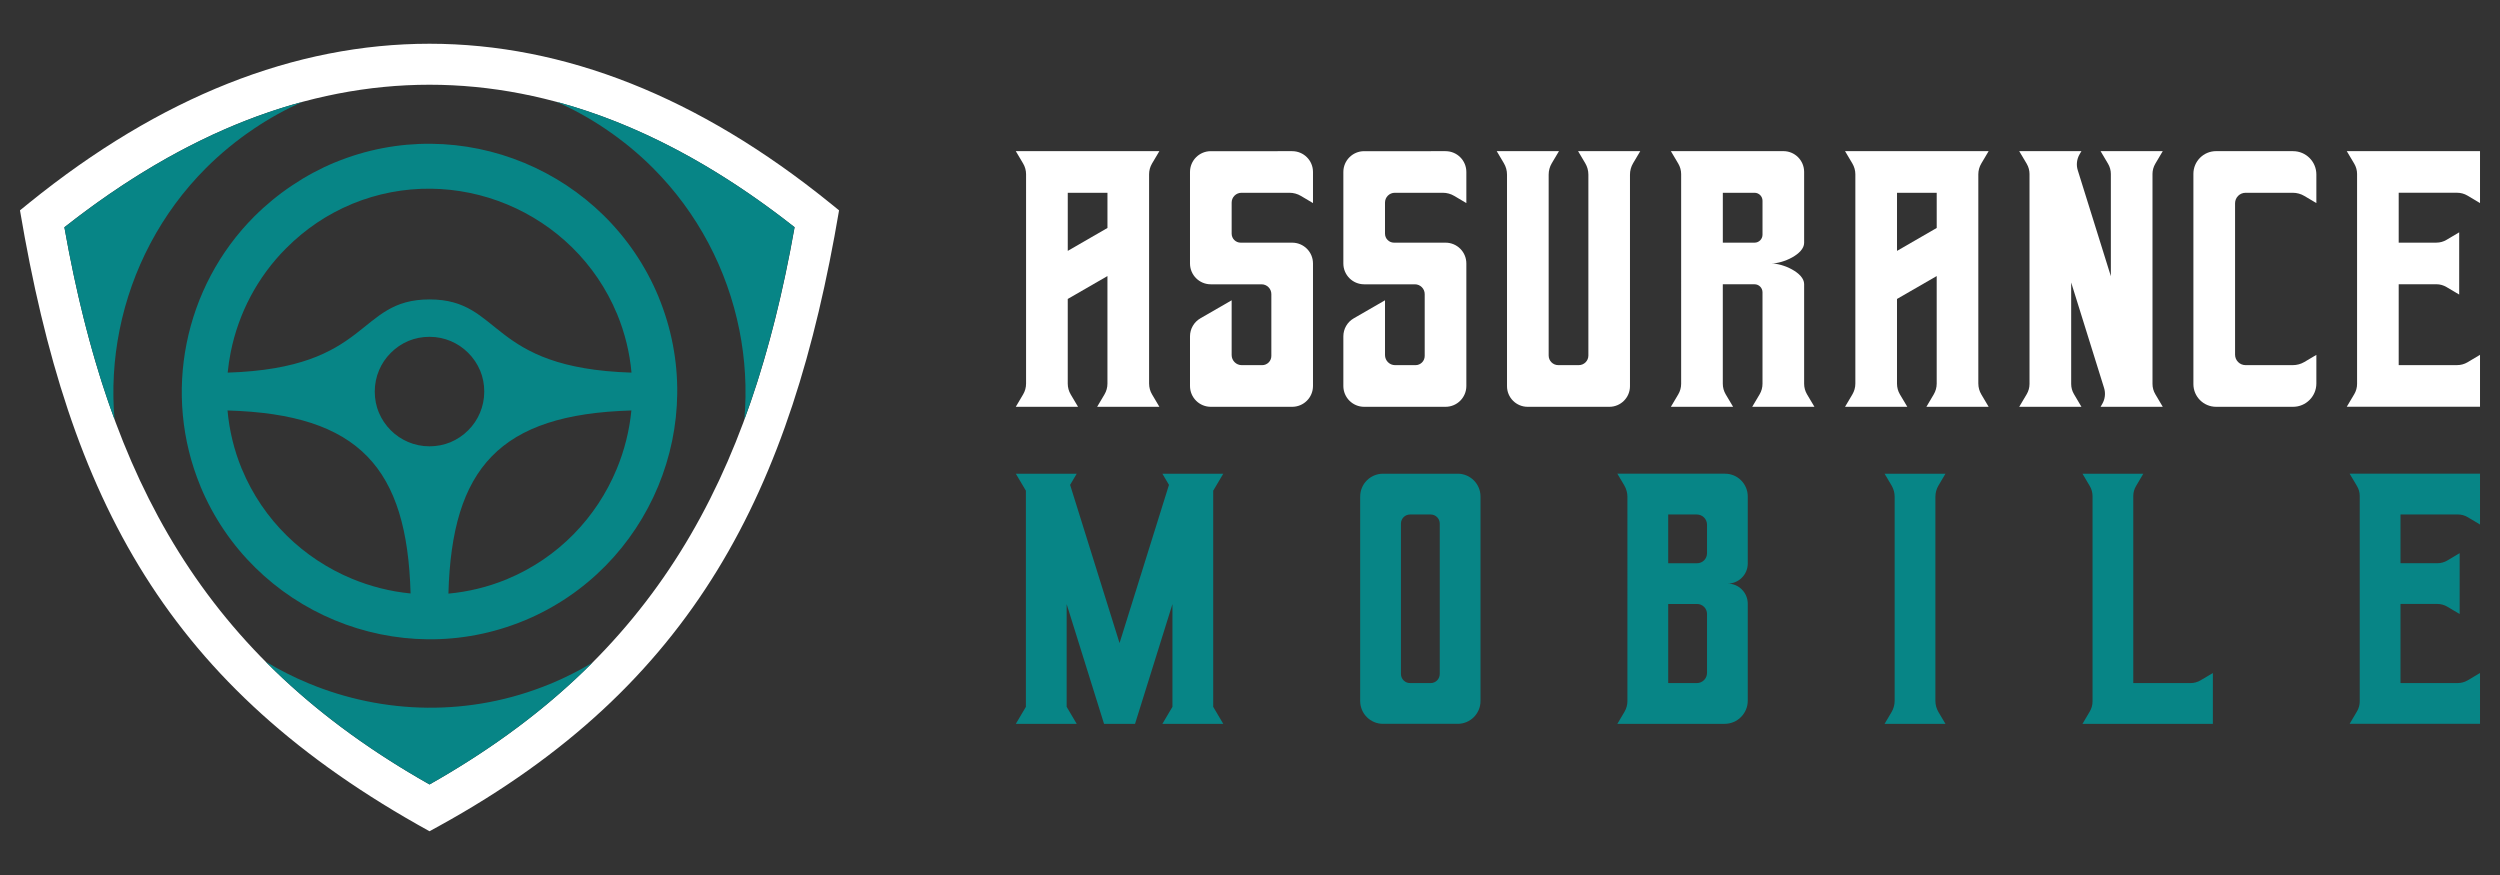<?xml version="1.0" encoding="utf-8"?>
<!-- Generator: Adobe Illustrator 16.0.0, SVG Export Plug-In . SVG Version: 6.00 Build 0)  -->
<!DOCTYPE svg PUBLIC "-//W3C//DTD SVG 1.1//EN" "http://www.w3.org/Graphics/SVG/1.1/DTD/svg11.dtd">
<svg version="1.1" id="Calque_1" xmlns="http://www.w3.org/2000/svg" xmlns:xlink="http://www.w3.org/1999/xlink" x="0px" y="0px"
	 width="200px" height="70px" viewBox="0 0 200 70" enable-background="new 0 0 200 70" xml:space="preserve">
<rect x="0" y="0" width="200" height="70" fill="#333333" stroke="none"/>
<g>
	<g>
		<g>
			<path fill="#FFFFFF" d="M91.928,30.691c0,0.305,0.082,0.602,0.236,0.862l0.586,0.99h-4.978l0.587-0.99
				c0.156-0.261,0.237-0.558,0.237-0.862v-8.606l-3.176,1.832v6.774c0,0.305,0.082,0.602,0.236,0.862l0.587,0.99h-4.979l0.586-0.99
				c0.155-0.261,0.236-0.558,0.236-0.862V13.942c0-0.303-0.082-0.601-0.236-0.861l-0.586-0.988h11.485l-0.586,0.988
				c-0.155,0.261-0.236,0.559-0.236,0.861V30.691z M88.597,18.237v-2.815h-3.176v4.649L88.597,18.237z"/>
			<path fill="#FFFFFF" d="M102.21,12.093h1.164c0.92,0,1.665,0.743,1.665,1.663v2.49l-0.967-0.573
				c-0.275-0.164-0.591-0.251-0.912-0.251h-3.843c-0.435,0-0.785,0.352-0.785,0.784v2.485c0,0.398,0.322,0.722,0.72,0.722h4.122
				c0.92,0,1.665,0.743,1.665,1.663v9.804c0,0.919-0.745,1.664-1.665,1.664h-6.511c-0.918,0-1.663-0.745-1.663-1.664v-3.972
				c0-0.597,0.317-1.146,0.832-1.443l2.5-1.442v4.38c0,0.447,0.362,0.809,0.809,0.809h1.631c0.406,0,0.736-0.329,0.736-0.735v-4.948
				c0-0.434-0.351-0.785-0.785-0.785h-4.059c-0.919,0-1.664-0.745-1.664-1.664v-7.322c0-0.92,0.745-1.665,1.664-1.665h5.347V12.093z
				"/>
			<path fill="#FFFFFF" d="M114.479,12.093h1.165c0.918,0,1.664,0.743,1.664,1.663v2.49l-0.968-0.573
				c-0.274-0.164-0.591-0.251-0.912-0.251h-3.845c-0.432,0-0.783,0.352-0.783,0.784v2.485c0,0.398,0.322,0.722,0.72,0.722h4.124
				c0.918,0,1.664,0.743,1.664,1.663v9.804c0,0.919-0.746,1.664-1.664,1.664h-6.512c-0.918,0-1.664-0.745-1.664-1.664v-3.972
				c0-0.597,0.316-1.146,0.833-1.443l2.499-1.442v4.38c0,0.447,0.361,0.809,0.809,0.809h1.632c0.406,0,0.735-0.329,0.735-0.735
				v-4.948c0-0.434-0.352-0.785-0.785-0.785h-4.058c-0.919,0-1.665-0.745-1.665-1.664v-7.322c0-0.92,0.746-1.665,1.665-1.665h5.346
				V12.093z"/>
			<path fill="#FFFFFF" d="M130.398,12.093h0.822l-0.572,0.965c-0.165,0.276-0.25,0.591-0.25,0.913v16.925
				c0,0.91-0.738,1.648-1.648,1.648h-6.54c-0.911,0-1.649-0.738-1.649-1.648V13.971c0-0.322-0.086-0.637-0.251-0.913l-0.572-0.965
				h4.979l-0.574,0.965c-0.164,0.276-0.25,0.591-0.25,0.913v14.472c0,0.425,0.343,0.768,0.768,0.768h1.641
				c0.424,0,0.768-0.343,0.768-0.768V13.97c0-0.321-0.086-0.637-0.251-0.912l-0.573-0.967h4.154V12.093z"/>
			<path fill="#FFFFFF" d="M145.155,32.544h-4.978l0.593-0.999c0.152-0.256,0.23-0.546,0.23-0.842v-7.322
				c0-0.352-0.284-0.639-0.636-0.639h-2.54v7.961c0,0.297,0.08,0.587,0.231,0.842l0.593,0.999h-4.978l0.593-0.999
				c0.149-0.255,0.229-0.545,0.229-0.842V13.931c0-0.296-0.079-0.586-0.229-0.839l-0.593-1.001h9.005
				c0.914,0,1.654,0.742,1.656,1.657v5.683c0,0.91-1.697,1.647-2.605,1.647c0.908,0,2.605,0.736,2.605,1.646v7.979
				c0,0.297,0.08,0.587,0.23,0.842L145.155,32.544z M140.365,19.413c0.352,0,0.636-0.286,0.636-0.638V16.06
				c0-0.352-0.284-0.638-0.636-0.638h-2.539v3.991H140.365z"/>
			<path fill="#FFFFFF" d="M158.267,30.691c0,0.305,0.084,0.602,0.238,0.862l0.586,0.99h-4.979l0.586-0.99
				c0.154-0.261,0.238-0.558,0.238-0.862v-8.606l-3.176,1.832v6.774c0,0.305,0.078,0.602,0.234,0.862l0.59,0.99h-4.98l0.586-0.99
				c0.154-0.261,0.238-0.558,0.238-0.862V13.942c0-0.303-0.084-0.601-0.238-0.861l-0.586-0.988h11.486l-0.586,0.988
				c-0.154,0.261-0.238,0.559-0.238,0.861V30.691z M154.937,18.237v-2.815h-3.176v4.649L154.937,18.237z"/>
			<path fill="#FFFFFF" d="M172.2,30.715c0,0.287,0.078,0.572,0.223,0.818l0.598,1.011h-4.975l0.127-0.218
				c0.232-0.392,0.289-0.863,0.15-1.297l-2.629-8.43v8.116c0,0.289,0.076,0.571,0.225,0.818l0.596,1.01h-4.977l0.6-1.01
				c0.145-0.247,0.223-0.529,0.223-0.818V13.919c0-0.287-0.078-0.569-0.223-0.817l-0.6-1.009h4.977l-0.141,0.238
				c-0.232,0.392-0.289,0.863-0.15,1.297l2.645,8.471v-8.18c0-0.287-0.078-0.57-0.225-0.818l-0.598-1.01h4.975l-0.598,1.01
				c-0.145,0.248-0.223,0.531-0.223,0.818V30.715z"/>
			<path fill="#FFFFFF" d="M181.522,12.093h1.924c1.029,0,1.863,0.834,1.863,1.864v2.289l-0.959-0.569
				c-0.279-0.167-0.6-0.255-0.928-0.255h-3.777c-0.463,0-0.84,0.377-0.84,0.842v12.107c0,0.465,0.377,0.84,0.84,0.84h3.777
				c0.328,0,0.648-0.086,0.928-0.252l0.959-0.57v2.29c0,1.029-0.834,1.865-1.863,1.865h-6.158c-1.004,0-1.816-0.813-1.816-1.814
				V13.906c0-1.003,0.813-1.815,1.816-1.815h4.234V12.093z"/>
			<path fill="#FFFFFF" d="M198.401,12.091v4.155l-1.012-0.603c-0.248-0.144-0.525-0.222-0.809-0.222h-4.684v3.99h3.016
				c0.287,0,0.564-0.077,0.809-0.223l1.014-0.602v4.979l-1.014-0.601c-0.244-0.146-0.521-0.224-0.809-0.224h-3.016v6.468h4.684
				c0.283,0,0.561-0.076,0.809-0.219l1.012-0.604v4.156h-10.66l0.604-1.015c0.143-0.245,0.221-0.524,0.221-0.81V13.914
				c0-0.283-0.078-0.563-0.221-0.809l-0.604-1.015H198.401z"/>
		</g>
		<g>
			<path fill="#078586" d="M97.056,56.546l0.805,1.362h-4.87l0.805-1.362v-8.217l-2.993,9.579h-2.479l-2.992-9.579v8.217
				l0.805,1.362h-4.871l0.806-1.362V39.257l-0.806-1.36h4.871l-0.528,0.893l3.955,12.656l3.954-12.656l-0.527-0.893h4.87
				l-0.805,1.36V56.546z"/>
			<path fill="#078586" d="M116.615,37.896c1.008,0,1.826,0.817,1.826,1.827v16.357c0,1.01-0.818,1.827-1.826,1.827h-5.973
				c-1.01,0-1.828-0.817-1.828-1.827V39.724c0-1.01,0.818-1.827,1.828-1.827H116.615z M115.181,53.916V41.889
				c0-0.404-0.326-0.73-0.729-0.73h-1.646c-0.403,0-0.731,0.323-0.731,0.73v12.028c0,0.404,0.328,0.73,0.731,0.73h1.646
				C114.855,54.647,115.181,54.321,115.181,53.916z"/>
			<path fill="#078586" d="M138,37.896c1.007,0,1.821,0.814,1.821,1.822v5.36c0,0.89-0.723,1.61-1.613,1.61
				c0.891,0,1.613,0.719,1.613,1.613v7.752c0,1.024-0.828,1.854-1.853,1.854h-8.578l0.571-0.966c0.152-0.26,0.233-0.552,0.233-0.856
				V39.747c0-0.321-0.089-0.639-0.252-0.917l-0.553-0.934H138z M136.562,44.262v-2.287c0-0.45-0.365-0.816-0.817-0.816h-2.288v3.901
				h2.31C136.205,45.06,136.562,44.703,136.562,44.262z M135.745,54.647c0.452,0,0.817-0.367,0.817-0.816v-4.717
				c0-0.438-0.357-0.796-0.796-0.796h-2.31v6.329H135.745z"/>
			<path fill="#078586" d="M154.831,39.737v16.329c0,0.315,0.084,0.625,0.246,0.898l0.559,0.943h-4.869l0.559-0.943
				c0.16-0.273,0.246-0.583,0.246-0.897v-16.33c0-0.315-0.086-0.626-0.246-0.896l-0.559-0.944h4.869l-0.557,0.944
				c-0.164,0.271-0.246,0.581-0.246,0.896H154.831z"/>
			<path fill="#078586" d="M176.042,54.427l0.988-0.585v4.066h-10.432l0.584-0.988c0.146-0.245,0.221-0.521,0.221-0.805V39.688
				c0-0.285-0.076-0.561-0.221-0.805l-0.584-0.987h4.867l-0.582,0.987c-0.145,0.244-0.221,0.52-0.221,0.805v14.959h4.574
				C175.521,54.647,175.8,54.572,176.042,54.427z"/>
			<path fill="#078586" d="M198.401,37.896v4.066l-0.988-0.591c-0.236-0.142-0.516-0.214-0.791-0.214h-4.582v3.901h2.951
				c0.275,0,0.555-0.075,0.791-0.216l0.99-0.59v4.871l-0.99-0.59c-0.236-0.14-0.516-0.217-0.791-0.217h-2.951v6.328h4.582
				c0.275,0,0.555-0.074,0.791-0.217l0.988-0.588v4.066h-10.43l0.588-0.994c0.145-0.24,0.219-0.514,0.219-0.792v-16.44
				c0-0.281-0.074-0.552-0.219-0.792l-0.588-0.993H198.401z"/>
		</g>
	</g>
	<g>
		<path fill="#FFFFFF" d="M34.361,62.757c18.102-10.233,25.634-24.46,29.21-44.576c-19.308-15.203-39.114-15.203-58.421,0
			C8.726,38.297,16.258,52.523,34.361,62.757L34.361,62.757z M35.149,66.067L34.361,66.5C13.376,54.943,5.529,40.056,1.598,16.828
			l0.741-0.602c20.975-16.969,43.068-16.969,64.042,0l0.744,0.602C63.326,39.245,55.579,54.811,35.149,66.067L35.149,66.067z"/>
		<path fill="#078586" d="M31.263,28.229c-0.792,0.789-1.283,1.886-1.283,3.096c0,0.602,0.116,1.167,0.325,1.676
			c0.001,0,0.002-0.001,0.002-0.001c0.22,0.531,0.548,1.015,0.955,1.424c0.791,0.791,1.889,1.282,3.098,1.282
			c0.601,0,1.167-0.117,1.676-0.327h-0.001c0.531-0.222,1.015-0.548,1.422-0.955c0.793-0.791,1.284-1.888,1.284-3.099
			c0-0.6-0.117-1.165-0.327-1.676c0,0-0.001,0.001-0.002,0.001c-0.22-0.531-0.548-1.014-0.955-1.421
			c-0.792-0.793-1.888-1.284-3.097-1.284c-0.602,0-1.167,0.116-1.676,0.326l0,0C32.155,27.492,31.67,27.819,31.263,28.229
			L31.263,28.229z M40.559,46.333c4.117-1.707,7.176-4.949,8.774-8.804c0.62-1.491,1.02-3.072,1.178-4.691
			c-10.541,0.301-14.362,4.601-14.638,14.651c1.574-0.144,3.153-0.522,4.687-1.154L40.559,46.333L40.559,46.333z M50.521,29.81
			c-0.142-1.573-0.52-3.152-1.152-4.687l-0.002,0.001c-1.708-4.117-4.953-7.176-8.805-8.775c-3.839-1.593-8.281-1.736-12.404-0.034
			v0.003c-0.984,0.407-1.919,0.91-2.792,1.496c-0.871,0.585-1.7,1.271-2.474,2.045c-2.3,2.299-3.814,5.213-4.435,8.314
			c-0.108,0.541-0.189,1.086-0.243,1.637c11.525-0.365,10.281-5.856,16.147-5.856C40.246,23.953,38.963,29.449,50.521,29.81
			L50.521,29.81z M18.202,32.838c0.142,1.588,0.519,3.167,1.146,4.687h0.003c1.71,4.12,4.954,7.177,8.805,8.776
			c1.491,0.616,3.072,1.019,4.691,1.177C32.57,37.434,28.743,33.136,18.202,32.838L18.202,32.838z M52.652,38.907
			c-1.951,4.7-5.687,8.658-10.715,10.742H41.93c-5.043,2.084-10.468,1.912-15.152-0.031c-4.697-1.95-8.655-5.683-10.744-10.715
			v-0.008c-1.531-3.7-1.855-7.679-1.105-11.426c0.757-3.787,2.608-7.348,5.419-10.157c0.91-0.91,1.923-1.742,3.023-2.479
			c1.079-0.725,2.222-1.342,3.41-1.835h0.006c5.044-2.085,10.469-1.914,15.153,0.031c4.698,1.951,8.657,5.686,10.744,10.717v0.007
			C54.769,28.798,54.596,34.224,52.652,38.907L52.652,38.907z"/>
		<path fill-rule="evenodd" clip-rule="evenodd" fill="#078586" d="M44.019,54.71c-6.434,2.658-13.356,2.44-19.335-0.043
			c-1.188-0.491-2.341-1.077-3.447-1.745c3.609,3.636,7.932,6.898,13.125,9.835c5.151-2.914,9.446-6.147,13.038-9.748
			c-1.066,0.639-2.19,1.211-3.37,1.701H44.019L44.019,54.71z"/>
		<path fill-rule="evenodd" clip-rule="evenodd" fill="#078586" d="M59.149,26.397c-0.967-4.831-3.33-9.374-6.917-12.96
			c-1.16-1.161-2.454-2.223-3.855-3.164c-1.232-0.827-2.527-1.543-3.873-2.135c6.382,1.72,12.746,5.063,19.055,10.032
			c0.001,0,0.002,0.001,0.002,0.002c-0.988,5.562-2.278,10.675-4.012,15.375C59.757,31.146,59.617,28.735,59.149,26.397
			L59.149,26.397z"/>
		<path fill-rule="evenodd" clip-rule="evenodd" fill="#078586" d="M9.564,26.404c0.967-4.832,3.33-9.373,6.915-12.959
			c1.162-1.162,2.455-2.222,3.858-3.164c1.231-0.828,2.527-1.543,3.871-2.137C17.827,9.865,11.463,13.21,5.154,18.179
			c-0.001,0-0.003,0-0.004,0.002c0.989,5.562,2.28,10.672,4.012,15.374C8.956,31.152,9.097,28.742,9.564,26.404L9.564,26.404z"/>
	</g>
</g>
</svg>
